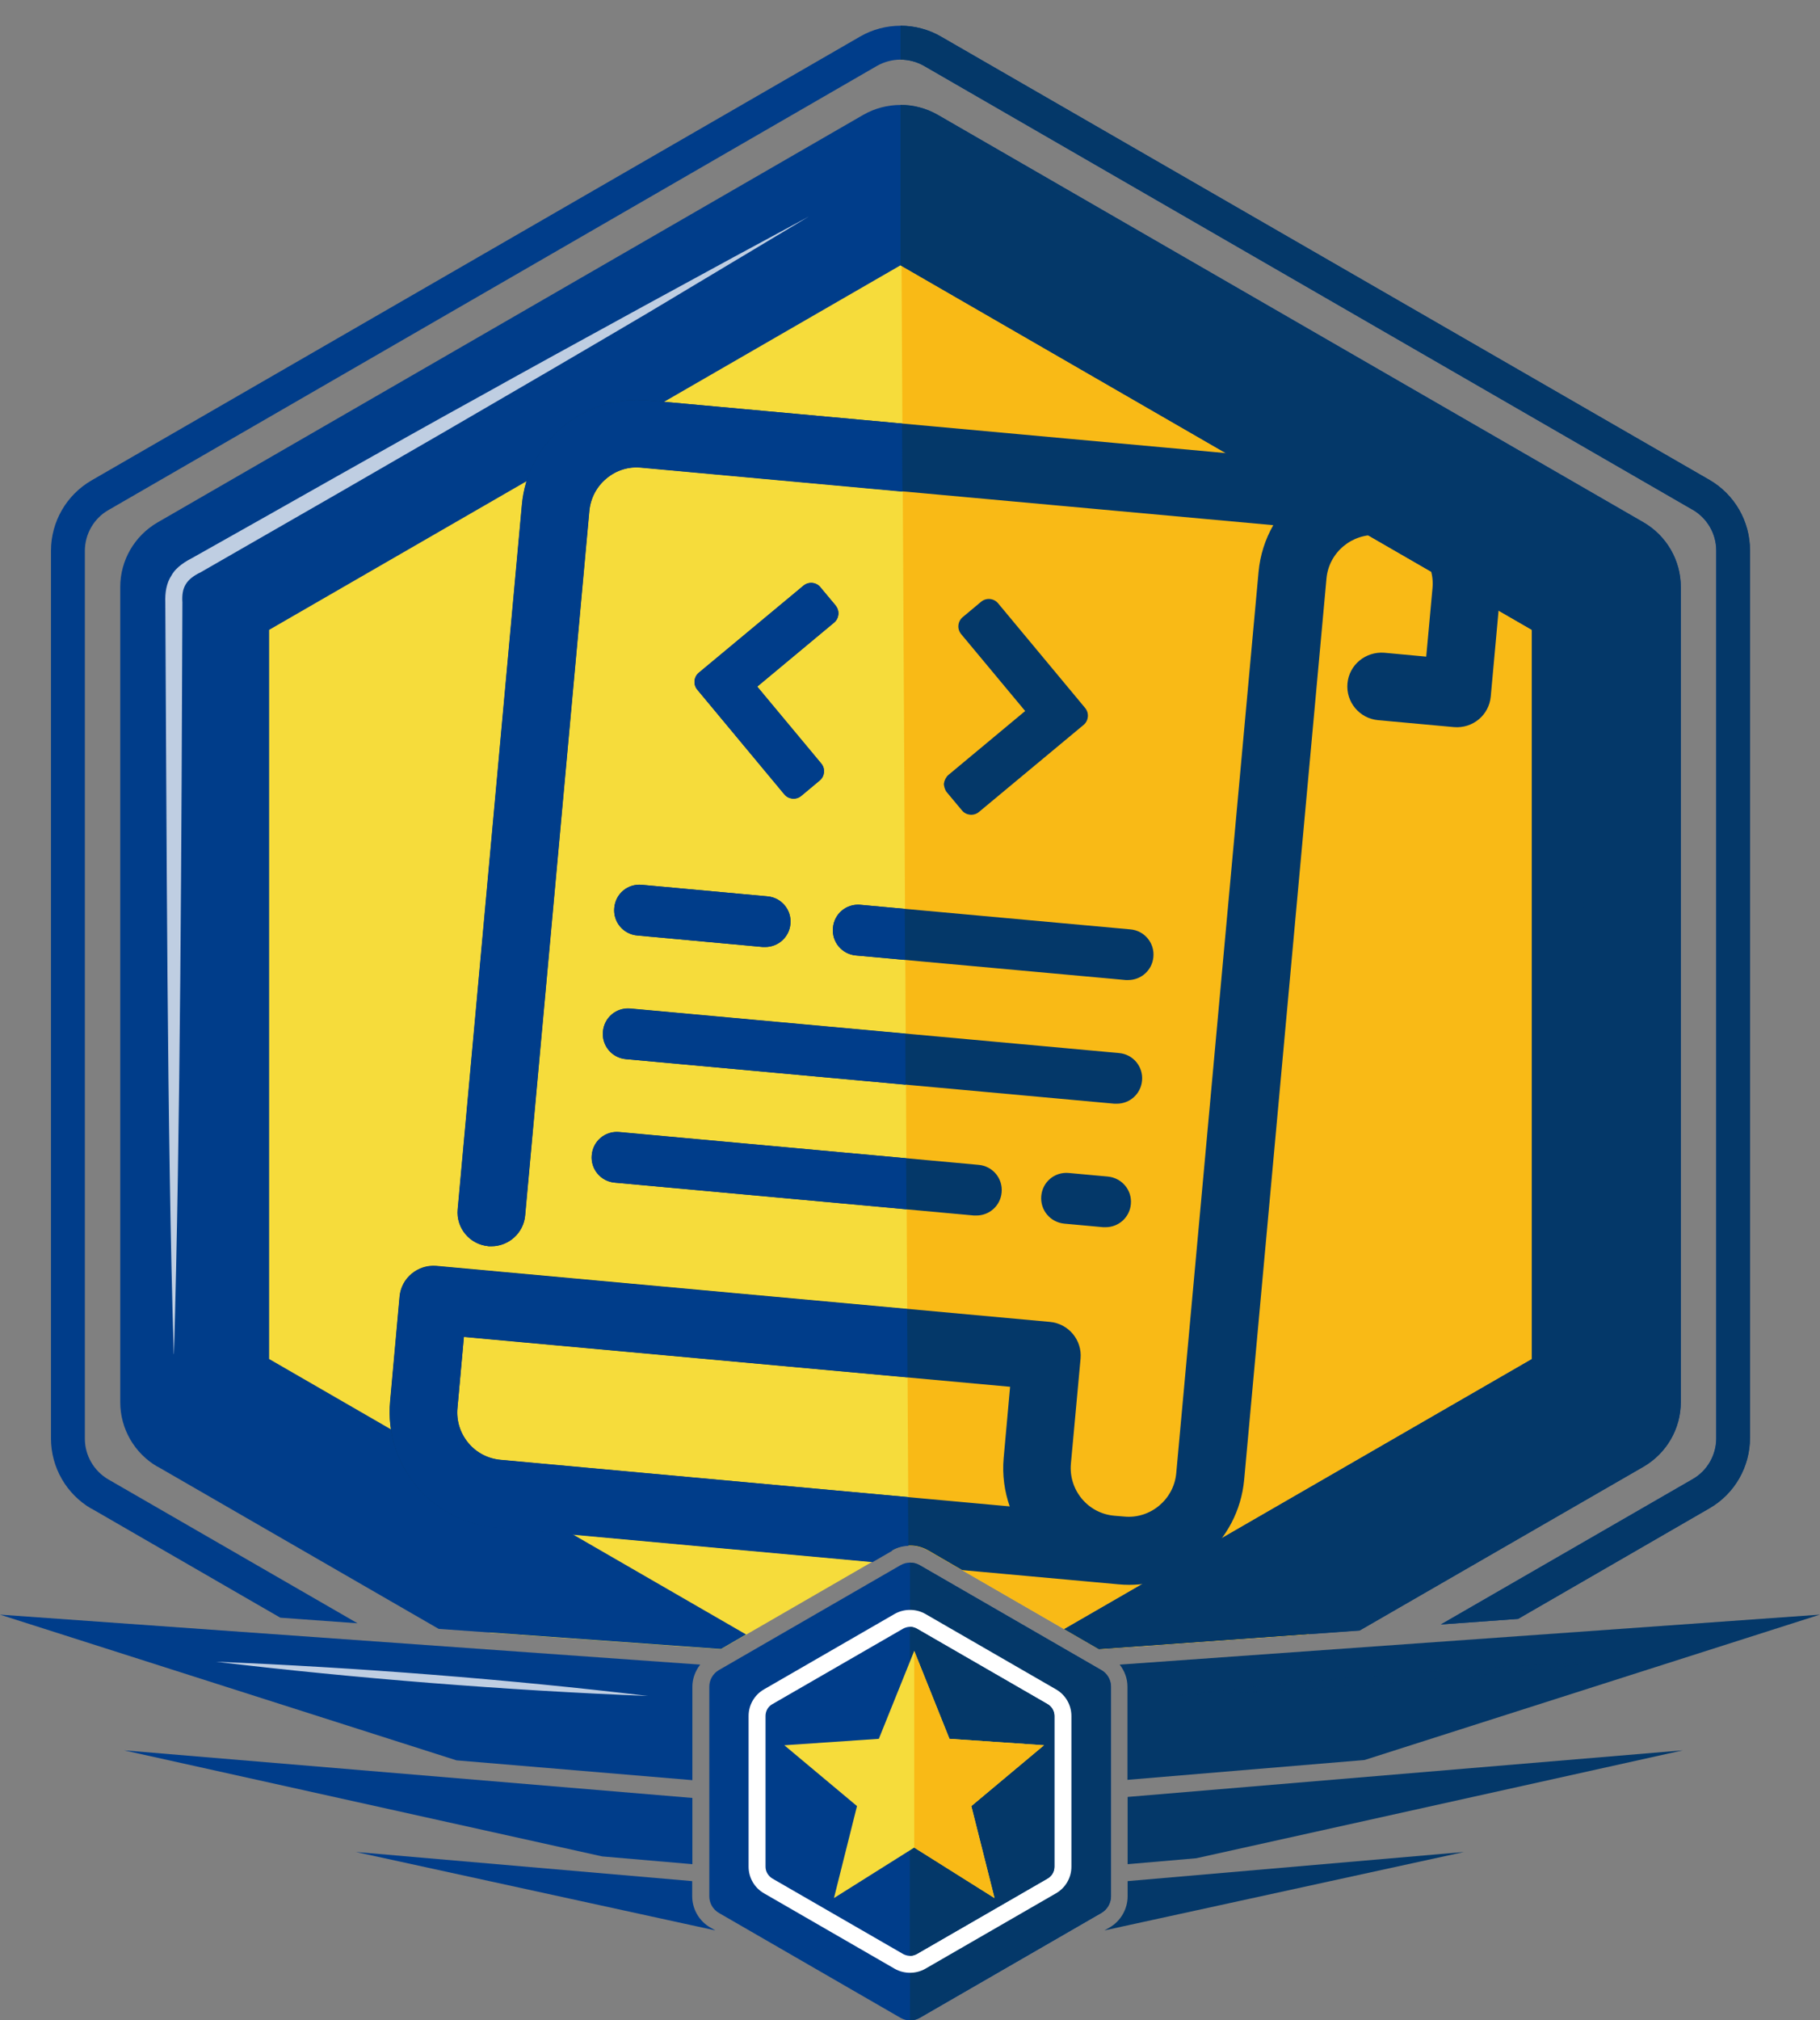 <?xml version="1.0" encoding="UTF-8"?><svg id="Layer_1" xmlns="http://www.w3.org/2000/svg" viewBox="0 0 107.46 119.25"><rect x="0" y="0" width="107.46" height="119.25" fill="#808080" stroke="none"/><defs><style>.cls-1{fill:#043869;}.cls-1,.cls-2,.cls-3,.cls-4,.cls-5{stroke-width:0px;}.cls-2{fill:#003d8a;}.cls-6{opacity:.75;}.cls-3{fill:#f9ba16;}.cls-4{fill:#f6dc3b;}.cls-5{fill:#fff;}</style></defs><path class="cls-1" d="M66.58,105.06l13.99-1.17,26.88-8.58-41.34,2.95c.29.37.46.82.46,1.3v5.51Z"/><path class="cls-2" d="M40.88,105.08v-5.52c0-.48.18-.93.46-1.3L0,95.31l26.95,8.6,13.93,1.17Z"/><path class="cls-4" d="M10.57,85.77l18.37,10.61,13.63.97,10.09-5.83c.32-.19.69-.29,1.07-.29s.74.1,1.07.29l10.09,5.83,12.36-.88,18.53-10.7c1.32-.76,2.13-2.17,2.13-3.7v-46.73c0-1.52-.81-2.93-2.13-3.7L55.31,8.28c-1.32-.76-2.95-.76-4.27,0L10.57,31.65c-1.32.76-2.13,2.17-2.13,3.7v46.73c0,1.52.81,2.93,2.13,3.7Z"/><path class="cls-3" d="M53.73,91.24c.37,0,.74.1,1.07.29l10.09,5.83,12.36-.88,18.53-10.7c1.32-.76,2.13-2.17,2.13-3.7v-46.73c0-1.52-.81-2.93-2.13-3.7L55.31,8.28c-1.32-.76-2.13-1.74-2.13-1.74l.46,84.7s.07-.01.1-.01Z"/><path class="cls-2" d="M5.4,89.05l11.15,6.44,4.56.33-14.71-8.49c-.86-.5-1.39-1.42-1.39-2.41v-52.4c0-.99.53-1.92,1.39-2.41L51.78,3.89c.42-.24.91-.37,1.39-.37s.97.13,1.39.37l45.38,26.2c.86.5,1.39,1.42,1.39,2.41v52.4c0,.99-.53,1.92-1.39,2.41l-14.87,8.58,4.56-.33,11.3-6.53c1.48-.86,2.39-2.44,2.39-4.15v-52.4c0-1.71-.91-3.29-2.39-4.15L55.56,2.16c-.74-.43-1.57-.64-2.39-.64s-1.65.21-2.39.64L5.4,28.36c-1.48.86-2.39,2.44-2.39,4.15v52.4c0,1.71.91,3.29,2.39,4.15Z"/><path class="cls-2" d="M65.02,98.58l-10.72-6.19c-.35-.2-.78-.2-1.13,0l-10.72,6.19c-.35.2-.57.58-.57.98v12.38c0,.4.22.78.57.98l10.72,6.19c.17.1.37.15.57.15s.39-.05.57-.15l10.72-6.19c.35-.2.57-.58.57-.98v-12.38c0-.4-.22-.78-.57-.98Z"/><path class="cls-2" d="M9.3,86.57l16.6,9.58,16.67,1.19,1.48-.86-28.16-16.26v-43.04L53.17,15.66l37.28,21.52v43.04l-27.61,15.94,2.04,1.18,15.4-1.1,16.76-9.67c1.36-.79,2.2-2.24,2.2-3.81v-48.12c0-1.57-.84-3.02-2.2-3.81L55.37,6.78c-1.36-.78-3.04-.78-4.4,0L9.3,30.84c-1.36.79-2.2,2.24-2.2,3.81v48.12c0,1.57.84,3.02,2.2,3.81Z"/><path class="cls-1" d="M90.45,80.23l-27.61,15.94,2.04,1.18,15.4-1.1,16.76-9.67c1.36-.79,2.2-2.24,2.2-3.81v-48.12c0-1.57-.84-3.02-2.2-3.81L55.37,6.78c-.68-.39-1.44-.59-2.2-.59v9.47l37.28,21.52v43.04Z"/><path class="cls-1" d="M99.95,30.09c.86.5,1.39,1.42,1.39,2.41v52.4c0,.99-.53,1.92-1.39,2.41l-14.87,8.58,4.56-.33,11.3-6.53c1.48-.85,2.39-2.44,2.39-4.15v-52.4c0-1.71-.91-3.29-2.39-4.15L55.56,2.16c-.74-.43-1.57-.64-2.39-.64v2c.49,0,.97.13,1.39.37l45.38,26.2Z"/><path class="cls-1" d="M65.02,98.58l-10.72-6.19c-.17-.1-.37-.15-.57-.15v27.02c.2,0,.39-.05.57-.15l10.72-6.19c.35-.2.57-.58.57-.98v-12.38c0-.4-.22-.78-.57-.98Z"/><path class="cls-2" d="M61.84,100.59l-7.71-4.45c-.25-.15-.56-.15-.81,0l-7.71,4.45c-.25.15-.41.41-.41.7v8.9c0,.29.15.56.41.7l7.71,4.45c.13.07.27.11.41.11s.28-.04.41-.11l7.71-4.45c.25-.15.41-.41.41-.7v-8.9c0-.29-.15-.56-.41-.7Z"/><path class="cls-5" d="M53.73,96.03c.14,0,.28.04.41.11l7.71,4.45c.25.15.41.41.41.7v8.9c0,.29-.15.56-.41.7l-7.71,4.45c-.13.07-.27.11-.41.11s-.28-.04-.41-.11l-7.71-4.45c-.25-.15-.41-.41-.41-.7v-8.9c0-.29.15-.56.41-.7l7.71-4.45c.13-.07.27-.11.41-.11M53.73,95.03c-.32,0-.63.08-.91.24l-7.71,4.45c-.56.32-.91.92-.91,1.57v8.9c0,.65.35,1.25.91,1.57l7.71,4.45c.28.16.59.24.91.24s.63-.08.91-.24l7.71-4.45c.56-.32.91-.92.91-1.57v-8.9c0-.65-.35-1.25-.91-1.57l-7.71-4.45c-.28-.16-.59-.24-.91-.24h0Z"/><path class="cls-1" d="M61.84,100.59l-7.71-4.45c-.13-.07-.27-.11-.41-.11v19.42c.14,0,.28-.04.41-.11l7.71-4.45c.25-.15.41-.41.41-.7v-8.9c0-.29-.15-.56-.41-.7Z"/><g class="cls-6"><path class="cls-5" d="M10.26,79.92c-.4-12.79-.42-31.38-.5-44.37-.02-.55.06-1.13.37-1.59.28-.51.88-.85,1.23-1.03,5.51-3.09,11.41-6.47,16.93-9.51,4.82-2.69,14.6-8.03,19.47-10.64,0,0-9.52,5.7-9.52,5.7-7.47,4.41-16.52,9.64-23.99,13.92,0,0-2.4,1.38-2.4,1.38-.85.41-1.14.88-1.08,1.78-.05,13.05-.12,31.51-.5,44.37h0Z"/></g><g class="cls-6"><path class="cls-5" d="M12.74,98.09c8.25.33,17.32,1.04,25.52,2.02-8.25-.32-17.32-1.04-25.52-2.02h0Z"/></g><g class="cls-6"><path class="cls-1" d="M94.78,98.09c-8.2.98-17.26,1.7-25.52,2.02,8.2-.98,17.26-1.69,25.52-2.02h0Z"/></g><path class="cls-1" d="M93.65,50.11c.43,10.03.51,20.09.48,30.13,0,0,0,.84,0,.84.05.82-.42,1.74-1.17,2.15-2.07,1.16-4.13,2.34-6.23,3.46-3.45,1.87-8.37,4.54-11.83,6.29,3.25-2.07,8.08-4.96,11.45-6.96,2.03-1.23,4.09-2.38,6.14-3.58.8-.44.7-1.41.68-2.2-.03-10.04.05-20.1.48-30.13h0Z"/><polygon class="cls-2" points="40.88 110.04 40.88 106.13 7.32 103.32 35.55 109.58 40.88 110.04"/><polygon class="cls-1" points="70.63 109.69 99.36 103.32 66.58 106.07 66.58 110.04 70.63 109.69"/><path class="cls-2" d="M41.94,113.78c-.66-.38-1.07-1.09-1.07-1.85v-.89l-19.86-1.72,21.23,4.63-.3-.17Z"/><path class="cls-1" d="M66.58,111.04v.89c0,.76-.41,1.47-1.07,1.85l-.3.17,21.23-4.63-19.86,1.72Z"/><polygon class="cls-4" points="53.98 109.06 49.24 112.04 50.6 106.61 46.31 103.02 51.89 102.64 53.98 97.45 56.06 102.64 61.64 103.02 57.35 106.61 58.72 112.04 53.98 109.06"/><polygon class="cls-3" points="53.98 109.06 53.98 97.45 56.06 102.64 61.64 103.02 57.35 106.61 58.72 112.04 53.98 109.06"/><path class="cls-1" d="M87.01,30.09c-1.17-1.4-2.81-2.26-4.62-2.43l-.66-.06-43.48-3.97c-1.82-.16-3.59.39-5,1.55-1.4,1.17-2.27,2.81-2.43,4.63l-3.79,41.58c-.1,1.1.71,2.07,1.81,2.17.06,0,.12,0,.18,0,1.02,0,1.9-.78,1.99-1.82l3.79-41.58c.07-.75.43-1.44,1.01-1.92.58-.49,1.32-.72,2.07-.64l37.3,3.4c-.48.84-.78,1.77-.87,2.76l-4.86,53.2c-.14,1.55-1.53,2.71-3.07,2.56l-.6-.05c-1.55-.14-2.69-1.52-2.55-3.07l.57-6.2c.1-1.1-.71-2.07-1.81-2.17l-36.23-3.31c-1.09-.09-2.07.71-2.17,1.81l-.56,6.2c-.34,3.75,2.43,7.07,6.18,7.42l22.3,2.04,1.16-.67c.32-.19.69-.29,1.07-.29s.74.1,1.07.29l2,1.16,9.23.84c.21.02.42.03.63.03,1.59,0,3.12-.55,4.36-1.58,1.4-1.17,2.26-2.81,2.43-4.62l4.86-53.2c.14-1.55,1.52-2.69,3.06-2.56h0s0,0,0,0l.65.06c1.55.14,2.7,1.52,2.55,3.07l-.37,4.04-2.48-.23c-1.1-.08-2.07.71-2.17,1.81-.1,1.1.71,2.07,1.81,2.17l4.48.41c1.11.09,2.07-.71,2.17-1.81l.55-6.04c.17-1.82-.39-3.59-1.55-4.99ZM59.61,88.92l-30.05-2.74c-.75-.07-1.43-.42-1.91-1-.48-.58-.71-1.31-.64-2.06l.38-4.2,32.25,2.94-.38,4.21c-.09,1,.05,1.97.36,2.86Z"/><path class="cls-1" d="M55.73,46.23c-.01.16.06.39.16.52l.91,1.09c.25.3.7.34,1,.09l6.18-5.14c.3-.25.34-.7.09-1l-5.14-6.18c-.25-.3-.7-.34-1-.09l-1.09.91c-.3.25-.34.7-.09,1l3.78,4.54-4.54,3.78c-.12.1-.24.32-.25.48Z"/><path class="cls-1" d="M49.18,54.77c-.08.83.53,1.56,1.36,1.63l15.93,1.45s.09,0,.14,0c.77,0,1.42-.58,1.49-1.36.08-.83-.53-1.56-1.36-1.63l-15.93-1.45c-.84-.08-1.56.53-1.63,1.36Z"/><path class="cls-1" d="M34.94,68.18c-.08.83.53,1.56,1.36,1.63l21.21,1.94s.09,0,.14,0c.77,0,1.42-.58,1.49-1.36.08-.83-.53-1.56-1.36-1.63l-21.21-1.94c-.84-.08-1.56.53-1.63,1.36Z"/><path class="cls-1" d="M63.11,69.24c-.84-.08-1.56.53-1.63,1.36s.53,1.55,1.36,1.63l2.3.21s.09,0,.14,0c.77,0,1.42-.58,1.49-1.36.08-.83-.53-1.55-1.36-1.63l-2.3-.21Z"/><path class="cls-1" d="M35.6,60.89c-.08.83.53,1.56,1.36,1.63l28.84,2.63s.09,0,.14,0c.77,0,1.42-.58,1.49-1.36.08-.83-.53-1.56-1.36-1.63l-28.84-2.63c-.84-.08-1.56.53-1.63,1.36Z"/><path class="cls-1" d="M36.27,53.59c-.08.83.53,1.56,1.36,1.63l7.41.68s.09,0,.14,0c.77,0,1.42-.58,1.49-1.36.08-.83-.53-1.56-1.36-1.63l-7.41-.68c-.84-.08-1.56.53-1.63,1.36Z"/><path class="cls-1" d="M48.44,34.66c-.25-.3-.7-.34-1-.09l-6.18,5.14c-.3.25-.34.7-.09,1l5.14,6.18c.25.3.7.34,1,.09l1.09-.91c.3-.25.34-.7.09-1l-3.78-4.54,4.54-3.78c.3-.25.34-.7.09-1l-.91-1.09Z"/><path class="cls-2" d="M35.6,60.89c-.08.83.53,1.56,1.36,1.63l16.51,1.51-.02-3.01-16.22-1.48c-.84-.08-1.56.53-1.63,1.36Z"/><path class="cls-2" d="M34.94,68.18c-.08.83.53,1.56,1.36,1.63l17.22,1.57-.02-3.01-16.93-1.54c-.84-.08-1.56.53-1.63,1.36Z"/><path class="cls-2" d="M49.35,35.75l-.91-1.09c-.25-.3-.7-.34-1-.09l-6.18,5.14c-.3.25-.34.7-.09,1l5.14,6.18c.25.3.7.34,1,.09l1.09-.91c.3-.25.34-.7.09-1l-3.78-4.54,4.54-3.78c.3-.25.34-.7.09-1Z"/><path class="cls-2" d="M52.66,91.52c.29-.17.63-.26.97-.27l-.02-2.88-24.05-2.2c-.75-.07-1.43-.42-1.91-1-.48-.58-.71-1.31-.64-2.06l.38-4.2,26.19,2.39-.02-4.02-27.79-2.54c-1.09-.09-2.07.71-2.17,1.81l-.56,6.2c-.34,3.75,2.43,7.07,6.18,7.42l22.3,2.04,1.16-.67Z"/><path class="cls-2" d="M28.83,73.57c.06,0,.12,0,.18,0,1.02,0,1.9-.78,1.99-1.82l3.79-41.58c.07-.75.43-1.44,1.01-1.92.58-.49,1.32-.72,2.07-.64l15.41,1.41-.02-4.02-15.02-1.37c-1.82-.16-3.59.39-5,1.55-1.4,1.17-2.27,2.81-2.43,4.63l-3.79,41.58c-.1,1.1.71,2.07,1.81,2.17Z"/><path class="cls-2" d="M36.27,53.59c-.08.83.53,1.56,1.36,1.63l7.41.68s.09,0,.14,0c.77,0,1.42-.58,1.49-1.36.08-.83-.53-1.56-1.36-1.63l-7.41-.68c-.84-.08-1.56.53-1.63,1.36Z"/><path class="cls-2" d="M49.18,54.77c-.08.83.53,1.56,1.36,1.63l2.9.26-.02-3.01-2.61-.24c-.84-.08-1.56.53-1.63,1.36Z"/></svg>